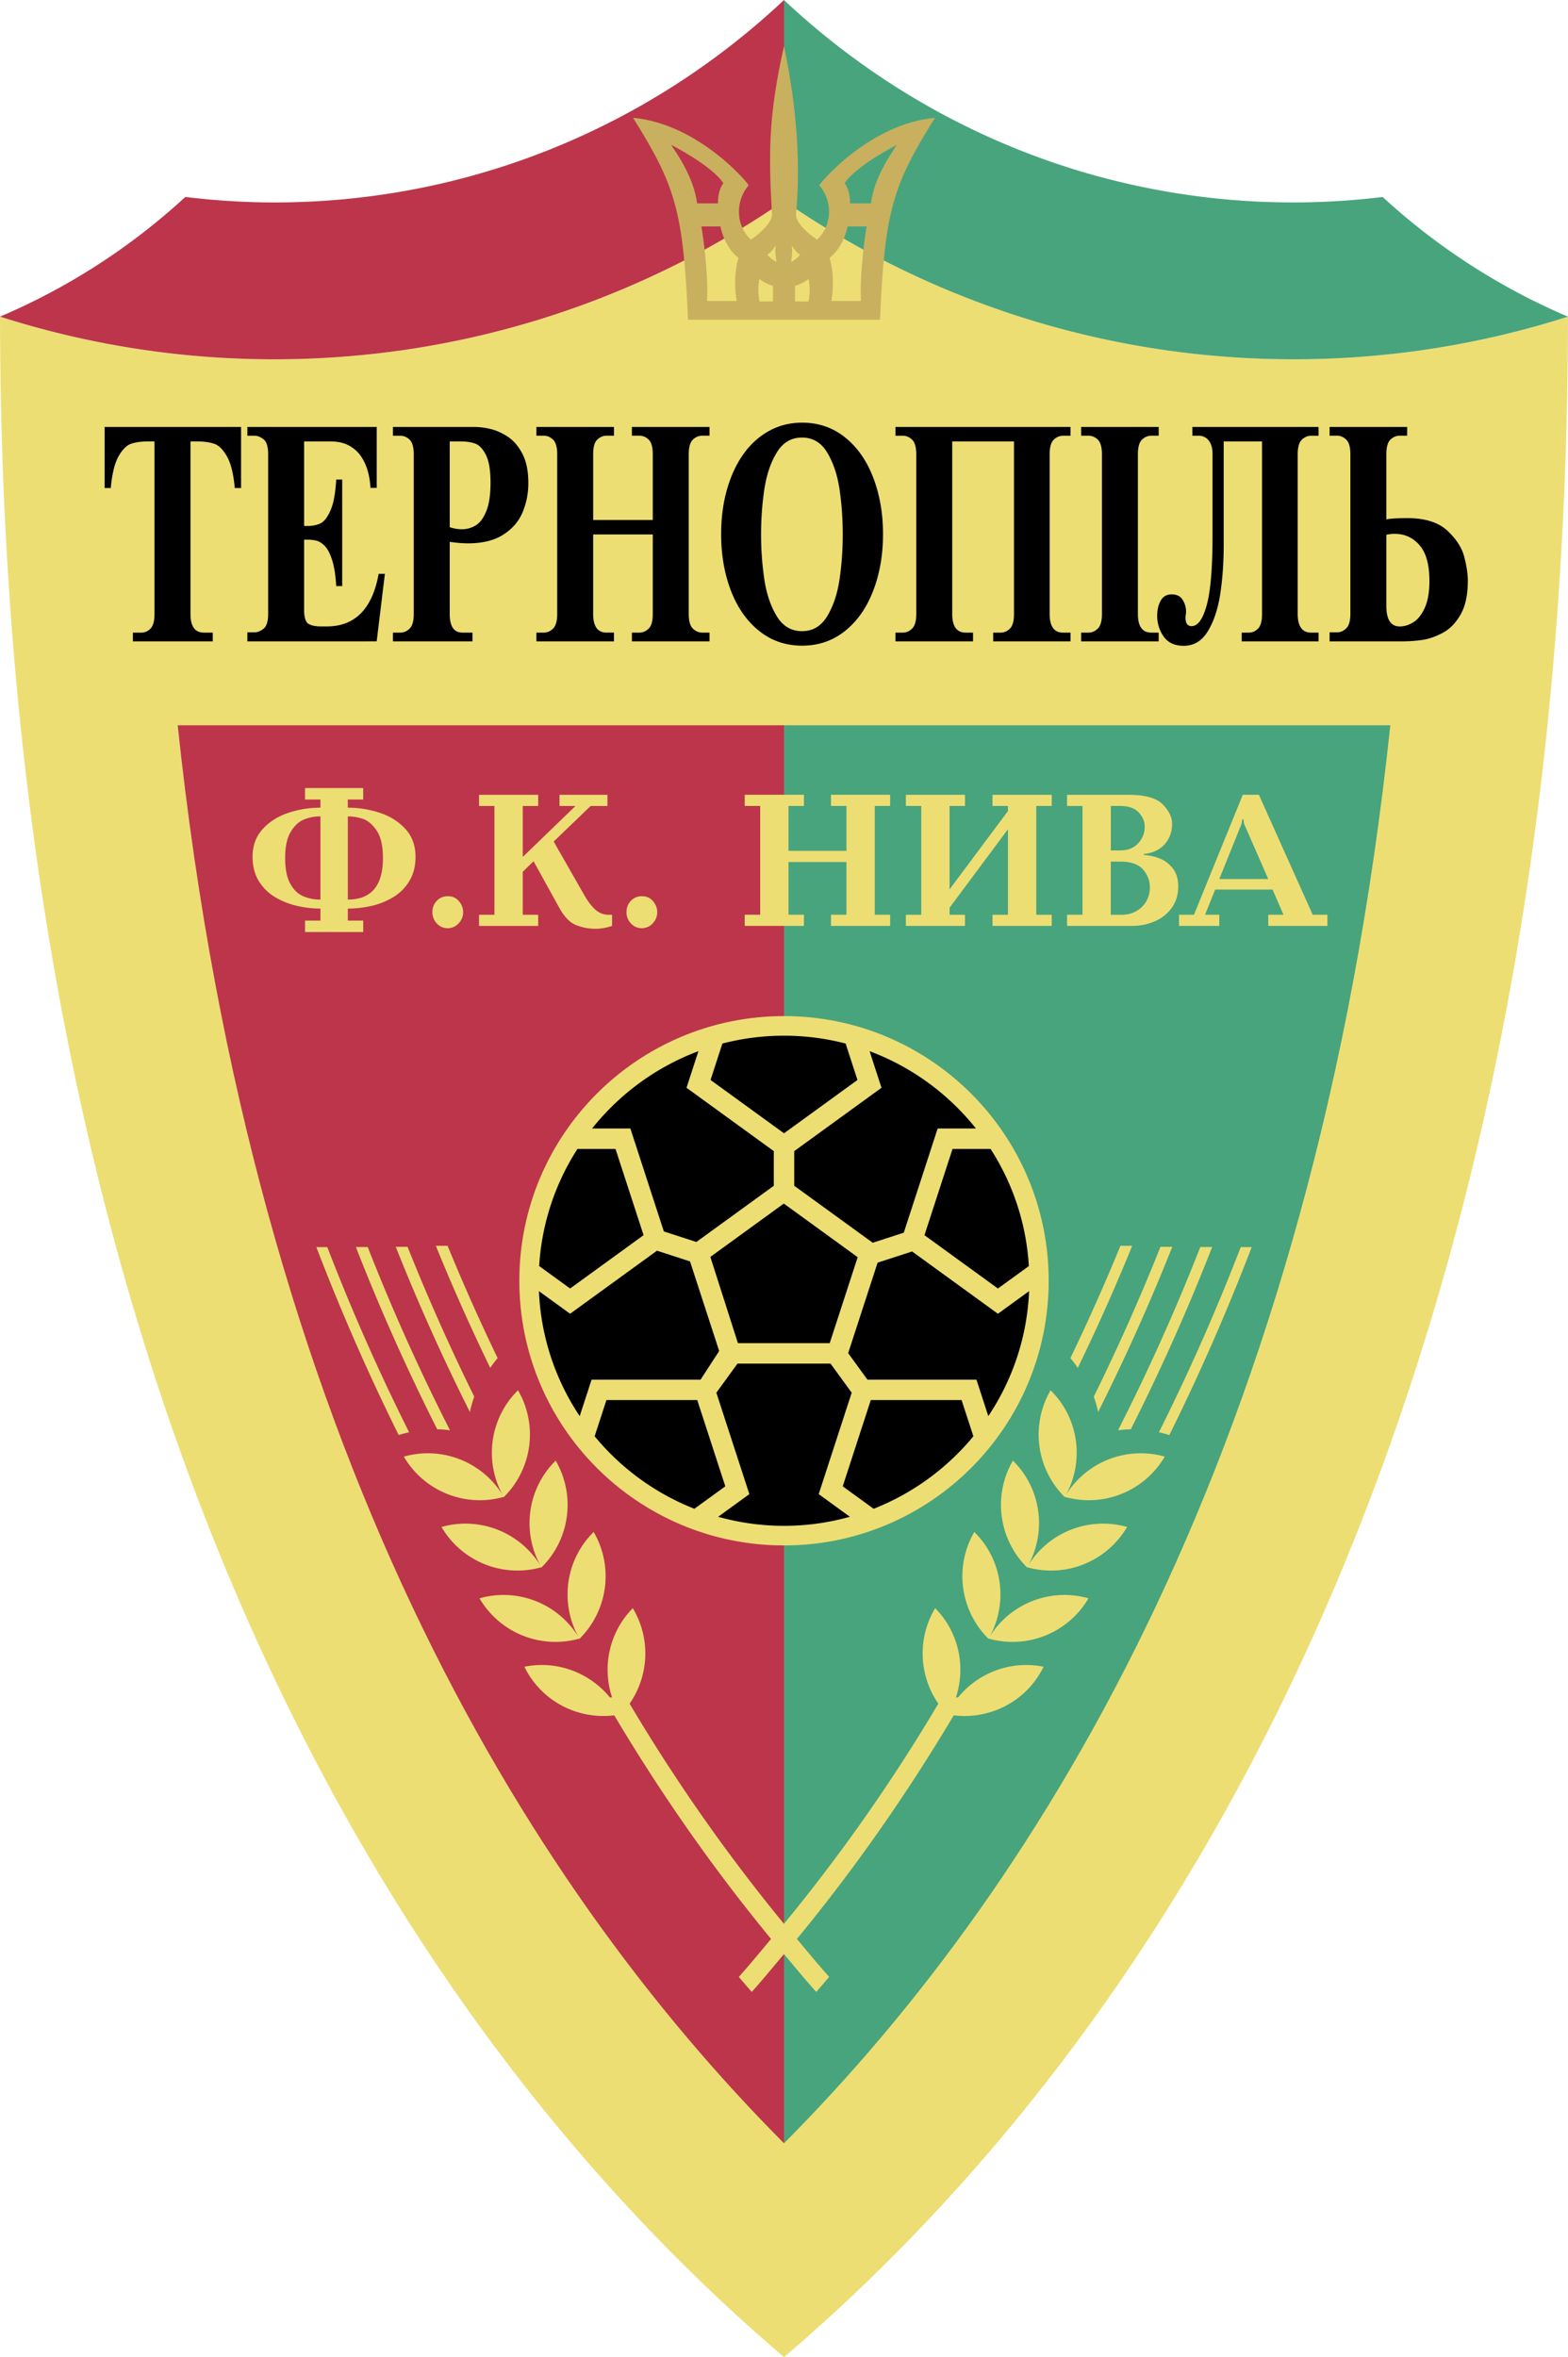 <svg xmlns="http://www.w3.org/2000/svg" width="1663" height="2500" viewBox="0 0 141.218 212.292"><path d="M70.608 18.091c-13.071 8.99-28.884 14.268-45.913 14.268A80.98 80.98 0 0 1 .002 28.516c-.01.004.01-.004 0 0C.067 117.14 29.806 177.459 70.61 212.292c40.804-34.832 70.539-95.152 70.604-183.774-.012-.005.012.005 0 0a80.991 80.991 0 0 1-24.694 3.842c-17.028-.001-32.842-5.278-45.912-14.269z" fill="#edde74"/><path d="M70.608 18.091c13.07 8.99 28.883 14.268 45.912 14.268a80.981 80.981 0 0 0 24.694-3.842 58.405 58.405 0 0 1-16.687-10.778 67.407 67.407 0 0 1-8.007.494c-17.75 0-33.9-6.94-45.912-18.233v18.091z" fill="#48a47c"/><path d="M70.608 0C58.595 11.293 42.445 18.233 24.696 18.233c-2.711 0-5.379-.18-8.007-.494A58.384 58.384 0 0 1 .003 28.516a80.98 80.98 0 0 0 24.693 3.843c17.028 0 32.841-5.277 45.913-14.268V0z" fill="#bc354b"/><path d="M84.206 10.611c-3.806 6.09-4.52 8.343-4.953 18.185 0 0-8.499-.002-8.641 0h-.004c-.143-.002-8.641 0-8.641 0-.433-9.841-1.146-12.095-4.954-18.185 5.926.529 10.483 5.994 10.405 6.084-1.156 1.354-1.222 3.536.203 4.881.021.02 1.959-1.308 1.902-2.311-.312-5.48-.312-8.897 1.083-15.112v-.014l.002.008.001-.008v.016c1.166 5.535 1.506 10.657 1.084 15.111-.095 1 1.881 2.33 1.902 2.311 1.425-1.346 1.359-3.527.204-4.881-.075-.091 4.481-5.556 10.407-6.085zM68.397 25.127c-.121.506-.149 1.374.021 2.029l1.196-.014v-1.396c-.726-.212-1.217-.619-1.217-.619zm3.209.621v1.396l1.196.014c.171-.655.143-1.523.021-2.029 0-.002-.491.405-1.217.619zM60.448 13.046c.492.77 2.016 2.856 2.336 5.271h1.88c-.029-1.225.484-1.823.484-1.823-1.07-1.608-4.7-3.448-4.7-3.448zm4.437 7.349h-1.716c.171.939.641 4.401.513 6.709h2.664c-.207-1.232-.207-2.657.164-3.882-1.311-.997-1.625-2.827-1.625-2.827zm11.186-3.901s.513.599.484 1.824h1.88c.32-2.415 1.845-4.501 2.336-5.271.001 0-3.628 1.84-4.7 3.447zm-1.36 6.728c.371 1.225.371 2.649.164 3.882h2.664c-.128-2.308.341-5.77.513-6.709h-1.716c-.001 0-.315 1.83-1.625 2.827zm-3.404-1.112c.085.598.014.877-.05 1.476.342-.15.853-.619.776-.664-.363-.214-.726-.812-.726-.812zm-2.175.806c-.076.045.458.525.8.674-.064-.598-.158-.888-.073-1.486-.001 0-.363.599-.727.812z" fill="#c9b05e"/><path d="M70.61 65.32v26.192c13.165 0 23.837 10.673 23.837 23.838s-10.672 23.837-23.837 23.837v53.844c23.423-23.55 47.765-63.038 54.605-127.711H70.61z" fill="#48a47c"/><path d="M70.61 139.187c-13.165 0-23.838-10.672-23.838-23.837S57.445 91.512 70.61 91.512V65.32H16.004c6.841 64.673 31.183 104.161 54.606 127.711v-53.844z" fill="#bc354b"/><path d="M74.726 120.969H66.46l-2.484-7.769 6.617-4.803 6.652 4.829zM83.259 111.244l6.616 4.802 2.787-2.022a21.883 21.883 0 0 0-3.448-10.548h-3.428l-2.527 7.768z"/><path d="M89.875 118.32l-7.73-5.61-3.106 1.008-2.651 8.148 1.738 2.39h9.815l1.069 3.285a21.895 21.895 0 0 0 3.672-11.257l-2.807 2.036zM71.531 103.672v3.123l7.07 5.13 2.796-.907 3.051-9.382h3.448a22.225 22.225 0 0 0-9.579-6.966l1.073 3.298-7.859 5.704zM63.094 124.255l1.677-2.579-2.625-8.07-2.975-.966-7.826 5.68-2.807-2.037a21.904 21.904 0 0 0 3.672 11.257l1.069-3.285h9.815z"/><path d="M62.796 126.095h-8.18l-1.061 3.261a22.216 22.216 0 0 0 8.981 6.529l2.787-2.022-2.527-7.768zM86.603 126.095h-8.178l-2.527 7.768 2.786 2.022a22.232 22.232 0 0 0 8.981-6.529l-1.062-3.261z"/><path d="M76.705 125.43l-1.905-2.619h-8.379l-1.905 2.619 2.972 9.136-2.81 2.039a21.974 21.974 0 0 0 11.866 0l-2.81-2.039 2.971-9.136zM70.61 102.067l6.615-4.802-1.066-3.281a22.04 22.04 0 0 0-5.549-.707c-1.916 0-3.775.247-5.551.708l-1.066 3.279 6.617 4.803z"/><path d="M59.788 110.906l2.927.95 6.975-5.062v-3.122l-7.86-5.705 1.072-3.297a22.216 22.216 0 0 0-9.576 6.966h3.447l3.015 9.27z"/><path d="M51.346 116.045l6.616-4.801-2.527-7.769h-3.428a21.897 21.897 0 0 0-3.448 10.549l2.787 2.021zM17.155 39.756v15.537c0 1.121.403 1.681 1.21 1.681h.796v.789h-7.194v-.789h.779c.301 0 .571-.121.81-.363.239-.242.359-.682.359-1.318V39.756h-.572c-.607 0-1.116.069-1.527.208s-.791.517-1.14 1.134c-.35.618-.583 1.569-.701 2.854h-.552V38.45h12.289v5.502h-.567c-.119-1.285-.354-2.236-.707-2.854-.352-.617-.736-.995-1.152-1.134s-.931-.208-1.546-.208h-.585zM33.928 38.451v5.487h-.562a7.32 7.32 0 0 0-.215-1.411c-.118-.466-.309-.911-.574-1.335s-.63-.77-1.095-1.036c-.465-.267-1.038-.4-1.719-.4H27.39v7.614h.308c.435 0 .817-.075 1.147-.227.331-.151.634-.535.912-1.152.278-.617.452-1.551.523-2.803h.539v9.598h-.539c-.054-.975-.178-1.758-.37-2.353-.192-.594-.413-1.016-.661-1.266s-.494-.406-.737-.469a3.239 3.239 0 0 0-.814-.094h-.308v6.297c0 .681.125 1.104.376 1.269.25.166.639.249 1.165.249h.485c2.556 0 4.118-1.581 4.686-4.743h.562l-.738 6.085H22.278v-.812h.665c.251 0 .516-.108.792-.325.277-.217.416-.669.416-1.356V40.925c0-.696-.139-1.15-.416-1.363s-.542-.319-.792-.319h-.665v-.792h11.65zM41.494 39.756c.494 0 .923.063 1.289.189.365.126.689.462.971 1.009s.424 1.388.424 2.522c0 1.064-.124 1.909-.371 2.533-.248.624-.562 1.056-.944 1.296a2.322 2.322 0 0 1-1.257.359c-.366 0-.733-.061-1.103-.183v-7.726h.991zm1.058 18.007v-.789h-.896c-.769 0-1.153-.556-1.153-1.67V48.8c.644.09 1.189.135 1.636.135 1.301 0 2.357-.257 3.17-.771.813-.514 1.395-1.183 1.747-2.006a6.757 6.757 0 0 0 .527-2.676c0-1.058-.179-1.93-.535-2.615-.356-.685-.8-1.2-1.33-1.545-.531-.346-1.057-.577-1.579-.695a6.54 6.54 0 0 0-1.419-.176h-7.33v.792h.665c.311 0 .59.12.838.358.247.238.371.681.371 1.326v14.364c0 .637-.124 1.078-.371 1.32-.248.243-.527.364-.838.364h-.665v.789h7.162zM53.422 46.829h5.369V40.91c0-.645-.124-1.084-.371-1.319a1.194 1.194 0 0 0-.844-.352h-.665v-.788h6.992v.788h-.665c-.311 0-.59.12-.837.357-.247.239-.371.682-.371 1.327V55.29c0 .638.124 1.078.371 1.32.247.243.526.364.837.364h.665v.789h-6.992v-.789h.665c.315 0 .597-.12.844-.36.248-.24.371-.682.371-1.323v-7.157h-5.369v7.157c0 1.123.402 1.683 1.208 1.683h.665v.789H48.31v-.789h.665c.311 0 .59-.121.837-.364s.371-.683.371-1.32V40.923c0-.646-.124-1.088-.371-1.327-.248-.238-.526-.357-.837-.357h-.665v-.788h6.986v.788h-.666c-.311 0-.59.117-.837.352-.248.235-.371.675-.371 1.319v5.919zM68.835 44.089c.194-1.299.563-2.404 1.111-3.315s1.308-1.367 2.283-1.367c.979 0 1.739.456 2.282 1.367.544.911.911 2.016 1.102 3.315s.287 2.644.287 4.033c0 1.395-.096 2.74-.287 4.04-.191 1.299-.558 2.405-1.102 3.315-.543.911-1.304 1.366-2.282 1.366-.975 0-1.735-.455-2.283-1.366-.548-.911-.917-2.016-1.111-3.315a27.48 27.48 0 0 1-.29-4.04 27.7 27.7 0 0 1 .29-4.033zm-3.008 9.103c.586 1.531 1.432 2.74 2.538 3.627 1.104.887 2.397 1.33 3.875 1.33s2.771-.443 3.873-1.33c1.103-.887 1.947-2.096 2.534-3.627.586-1.531.88-3.226.88-5.085 0-1.851-.292-3.542-.876-5.075-.584-1.533-1.429-2.744-2.534-3.633-1.106-.89-2.398-1.334-3.876-1.334-1.083 0-2.076.248-2.977.744s-1.671 1.193-2.312 2.093c-.64.9-1.133 1.964-1.481 3.192-.349 1.229-.523 2.566-.523 4.015-.001 1.857.292 3.552.879 5.083zM80.648 57.763v-.789h.665c.311 0 .59-.121.837-.364.247-.242.371-.683.371-1.32V40.927c0-.646-.124-1.088-.371-1.326-.248-.238-.526-.358-.837-.358h-.665v-.792h15.765v.792h-.671c-.311 0-.59.119-.837.354-.248.237-.371.679-.371 1.33v14.364c0 1.123.402 1.684 1.208 1.684h.671v.789H89.45v-.789h.664c.316 0 .596-.12.841-.36s.367-.681.367-1.321V39.756H85.76v15.537c0 1.121.403 1.681 1.209 1.681h.665v.789h-6.986zM97.37 57.763v-.789h.665c.312 0 .59-.121.837-.364s.371-.683.371-1.32V40.923c0-.646-.124-1.088-.371-1.327-.247-.238-.526-.357-.837-.357h-.665v-.788h6.985v.788h-.665c-.311 0-.59.119-.838.354-.247.237-.371.68-.371 1.33V55.29c0 1.123.403 1.684 1.208 1.684h.665v.789H97.37z"/><path d="M111.831 57.763v-.789h.648c.307 0 .581-.12.822-.36s.361-.681.361-1.321V39.756h-3.453v9.349c0 1.556-.103 3.01-.307 4.364-.205 1.354-.575 2.475-1.109 3.362s-1.263 1.331-2.182 1.331c-.814 0-1.417-.277-1.807-.831a3.208 3.208 0 0 1-.584-1.891c0-.511.104-.958.314-1.338.21-.381.541-.572.994-.572.453 0 .781.164.984.491.203.327.305.671.305 1.031 0 .155-.009.266-.025.333-.013.055-.02.141-.02.258 0 .5.183.749.547.749.565 0 1.02-.637 1.366-1.911.346-1.273.519-3.356.519-6.249v-7.357c0-.514-.116-.915-.348-1.202a1.092 1.092 0 0 0-.886-.43h-.582v-.792h11.366v.792h-.665c-.312 0-.591.119-.84.354-.25.237-.374.679-.374 1.33v14.364c0 1.123.405 1.684 1.214 1.684h.665v.789h-6.923zM125.625 48.079c.888 0 1.629.34 2.222 1.022.593.681.89 1.756.89 3.227 0 .989-.138 1.791-.415 2.405-.276.614-.618 1.048-1.025 1.304-.406.256-.817.383-1.232.383-.805 0-1.207-.618-1.207-1.854v-6.405c.239-.054.495-.082.767-.082zm.564 9.684c.643 0 1.261-.04 1.855-.121.594-.081 1.216-.292 1.867-.633s1.195-.895 1.632-1.661c.436-.768.654-1.786.654-3.055 0-.593-.107-1.304-.321-2.135-.213-.831-.724-1.621-1.531-2.371-.808-.75-2.009-1.125-3.606-1.125-.855 0-1.482.038-1.881.113v-5.866c0-.645.124-1.084.371-1.319.247-.234.526-.352.837-.352h.665v-.788h-6.985v.788h.665c.311 0 .59.12.837.357.247.238.371.68.371 1.325v14.35c0 .637-.124 1.076-.371 1.318-.248.242-.526.363-.837.363h-.665v.812h6.443z"/><path d="M32.681 73.75c.456.151.871.504 1.245 1.059.375.555.562 1.38.562 2.473 0 2.491-1.054 3.735-3.161 3.735v-7.492c.446 0 .897.075 1.354.225zm.032 9.16h-1.387v-1.081a9.54 9.54 0 0 0 2.155-.248 6.494 6.494 0 0 0 1.965-.799 4.251 4.251 0 0 0 1.435-1.458c.361-.604.542-1.323.542-2.156 0-1.01-.305-1.848-.915-2.513-.609-.665-1.383-1.15-2.319-1.456a9.172 9.172 0 0 0-2.864-.459v-.733h1.387v-1.032h-5.241v1.032h1.387v.733c-.984 0-1.944.155-2.88.463-.936.309-1.708.797-2.318 1.463-.609.667-.914 1.5-.914 2.502 0 .838.184 1.56.552 2.165s.853 1.089 1.454 1.452 1.259.628 1.976.795 1.427.25 2.131.25v1.081h-1.387v1.032h5.241V82.91zm-5.421-2.2c-.47-.206-.856-.585-1.158-1.141-.302-.555-.453-1.318-.453-2.288 0-1.024.169-1.815.508-2.373.339-.558.742-.928 1.209-1.111a3.987 3.987 0 0 1 1.46-.273v7.492a3.863 3.863 0 0 1-1.566-.306zM38.942 82.152c0-.408.133-.75.398-1.025.266-.275.593-.413.981-.413.425 0 .763.15 1.014.45.251.3.377.629.377.988 0 .385-.138.723-.412 1.011a1.308 1.308 0 0 1-.98.433 1.3 1.3 0 0 1-.977-.426 1.442 1.442 0 0 1-.401-1.018zM47.081 77.177l4.75-4.59h-1.44v-1.005h4.316v1.005h-1.51l-3.331 3.204 2.781 4.869c.319.553.648.978.988 1.277.339.299.729.449 1.17.449h.322v1.005c-.542.171-1.023.257-1.443.257a4.774 4.774 0 0 1-1.806-.333c-.549-.221-1.044-.73-1.488-1.524l-2.338-4.228-.972.954v3.869h1.391v1.005h-5.328v-1.005h1.387v-9.799h-1.387v-1.005h5.328v1.005H47.08v4.59zM56.423 82.152c0-.408.133-.75.398-1.025s.593-.413.981-.413c.425 0 .763.15 1.014.45.251.3.377.629.377.988 0 .385-.138.723-.412 1.011a1.308 1.308 0 0 1-.979.433 1.3 1.3 0 0 1-.977-.426 1.439 1.439 0 0 1-.402-1.018zM71.013 77.635v4.75h1.391v1.005h-5.332v-1.005h1.391v-9.799h-1.391v-1.005h5.332v1.005h-1.391v4.044h5.219v-4.044h-1.391v-1.005h5.328v1.005h-1.386v9.799h1.386v1.005h-5.328v-1.005h1.391v-4.75h-5.219zM85.521 80.097l5.258-7.05v-.46h-1.391v-1.005h5.333v1.005h-1.392v9.799h1.392v1.005h-5.333v-1.005h1.391v-7.703l-5.258 7.068v.635h1.387v1.005h-5.324v-1.005h1.387v-9.799h-1.387v-1.005h5.324v1.005h-1.387v7.51zM100.043 77.596h.807c.985 0 1.683.238 2.095.714.411.476.617 1.012.617 1.608 0 .476-.114.902-.342 1.281a2.354 2.354 0 0 1-.914.877c-.382.207-.797.31-1.248.31h-1.016v-4.79zm-2.55-5.01v9.799h-1.391v1.005h5.814c.77 0 1.475-.142 2.116-.428a3.585 3.585 0 0 0 1.521-1.233c.373-.537.56-1.163.56-1.877 0-.685-.166-1.237-.499-1.656s-.735-.718-1.208-.896a4.51 4.51 0 0 0-1.393-.297v-.088c.83-.094 1.461-.393 1.896-.896.435-.503.652-1.108.652-1.816 0-.604-.282-1.192-.847-1.764s-1.592-.857-3.082-.857h-5.531v1.005h1.392zm2.55 0h.826c.767 0 1.33.194 1.688.583.358.389.537.812.537 1.27a2.15 2.15 0 0 1-.593 1.516c-.395.424-.933.636-1.615.636h-.842v-4.005zM111.877 73.785h.107l.051.388 2.188 4.996h-4.41l2.012-4.996.052-.388zm3.72 8.6h-1.374v1.005h5.328v-1.005h-1.325l-4.847-10.804h-1.451l-4.398 10.804h-1.343v1.005h3.626v-1.005h-1.285l.911-2.267h5.171l.987 2.267z" fill="#edde74"/><g fill="#edde74"><path d="M53.468 137.974c-2.485 2.438-3.087 6.27-1.395 9.411a7.919 7.919 0 0 0-8.887-3.436 7.925 7.925 0 0 0 8.979 3.631c.005.009.008.019.013.027a7.929 7.929 0 0 0 1.29-9.633zM28.491 112.319a195.13 195.13 0 0 0 7.416 16.926c.315-.103.627-.181.938-.251a189.746 189.746 0 0 1-7.368-16.675h-.986zM32.051 112.311a187.927 187.927 0 0 0 7.326 16.413c.388.008.771.041 1.151.094a186.912 186.912 0 0 1-7.41-16.506h-1.067zM36.706 112.291h-1.064a186.025 186.025 0 0 0 6.678 14.876c.101-.466.229-.928.392-1.382a187.898 187.898 0 0 1-6.006-13.494zM40.313 112.201h-1.06a184.205 184.205 0 0 0 4.898 10.993c.212-.3.424-.6.667-.879a182.309 182.309 0 0 1-4.505-10.114zM87.748 137.974c2.485 2.438 3.088 6.27 1.396 9.411a7.918 7.918 0 0 1 8.887-3.436 7.925 7.925 0 0 1-8.979 3.631c-.005.009-.007.019-.013.027a7.926 7.926 0 0 1-1.291-9.633z"/><path d="M86.289 152.872h-.195c.92-2.809.225-5.921-1.871-8.034a7.933 7.933 0 0 0 .287 8.597 158.645 158.645 0 0 1-13.903 19.83 158.743 158.743 0 0 1-13.902-19.83 7.934 7.934 0 0 0 .287-8.597c-2.096 2.113-2.791 5.226-1.871 8.034h-.194c-1.811-2.209-4.73-3.359-7.697-2.761 1.459 3.022 4.707 4.788 8.091 4.378 4.263 7.164 8.97 13.881 14.125 20.14-.964 1.143-1.911 2.304-2.906 3.414.382.457.774.905 1.162 1.358.996-1.108 1.942-2.268 2.905-3.41.964 1.142 1.91 2.302 2.906 3.41.387-.453.779-.901 1.162-1.358-.995-1.11-1.942-2.271-2.906-3.414 5.155-6.258 9.862-12.976 14.125-20.14 3.384.41 6.632-1.356 8.091-4.378-2.966-.598-5.886.552-7.696 2.761zM112.729 112.319a195.13 195.13 0 0 1-7.416 16.926 10.11 10.11 0 0 0-.938-.251 189.746 189.746 0 0 0 7.368-16.675h.986zM109.17 112.311a187.936 187.936 0 0 1-7.327 16.413 9.796 9.796 0 0 0-1.151.094 186.621 186.621 0 0 0 7.41-16.506h1.068zM104.514 112.291h1.064a186.376 186.376 0 0 1-6.677 14.876 10.944 10.944 0 0 0-.392-1.382 187.454 187.454 0 0 0 6.005-13.494zM100.907 112.201h1.06a184.205 184.205 0 0 1-4.898 10.993c-.212-.3-.423-.6-.667-.879a180.835 180.835 0 0 0 4.505-10.114zM50.045 131.548c-2.485 2.439-3.087 6.27-1.396 9.411a7.92 7.92 0 0 0-8.887-3.436 7.926 7.926 0 0 0 8.979 3.632c.005.008.007.018.013.027a7.928 7.928 0 0 0 1.291-9.634z"/><path d="M46.652 125.213c-2.485 2.438-3.087 6.269-1.396 9.41a7.92 7.92 0 0 0-8.887-3.436 7.926 7.926 0 0 0 8.979 3.632l.013.026a7.926 7.926 0 0 0 1.291-9.632zM91.224 131.548c2.485 2.439 3.087 6.27 1.395 9.411a7.92 7.92 0 0 1 8.888-3.436 7.927 7.927 0 0 1-8.98 3.632c-.005.008-.008.018-.013.027a7.93 7.93 0 0 1-1.29-9.634z"/><path d="M94.618 125.213c2.485 2.438 3.087 6.269 1.395 9.41a7.922 7.922 0 0 1 8.888-3.436 7.927 7.927 0 0 1-8.98 3.632l-.013.026a7.925 7.925 0 0 1-1.29-9.632z"/></g></svg>